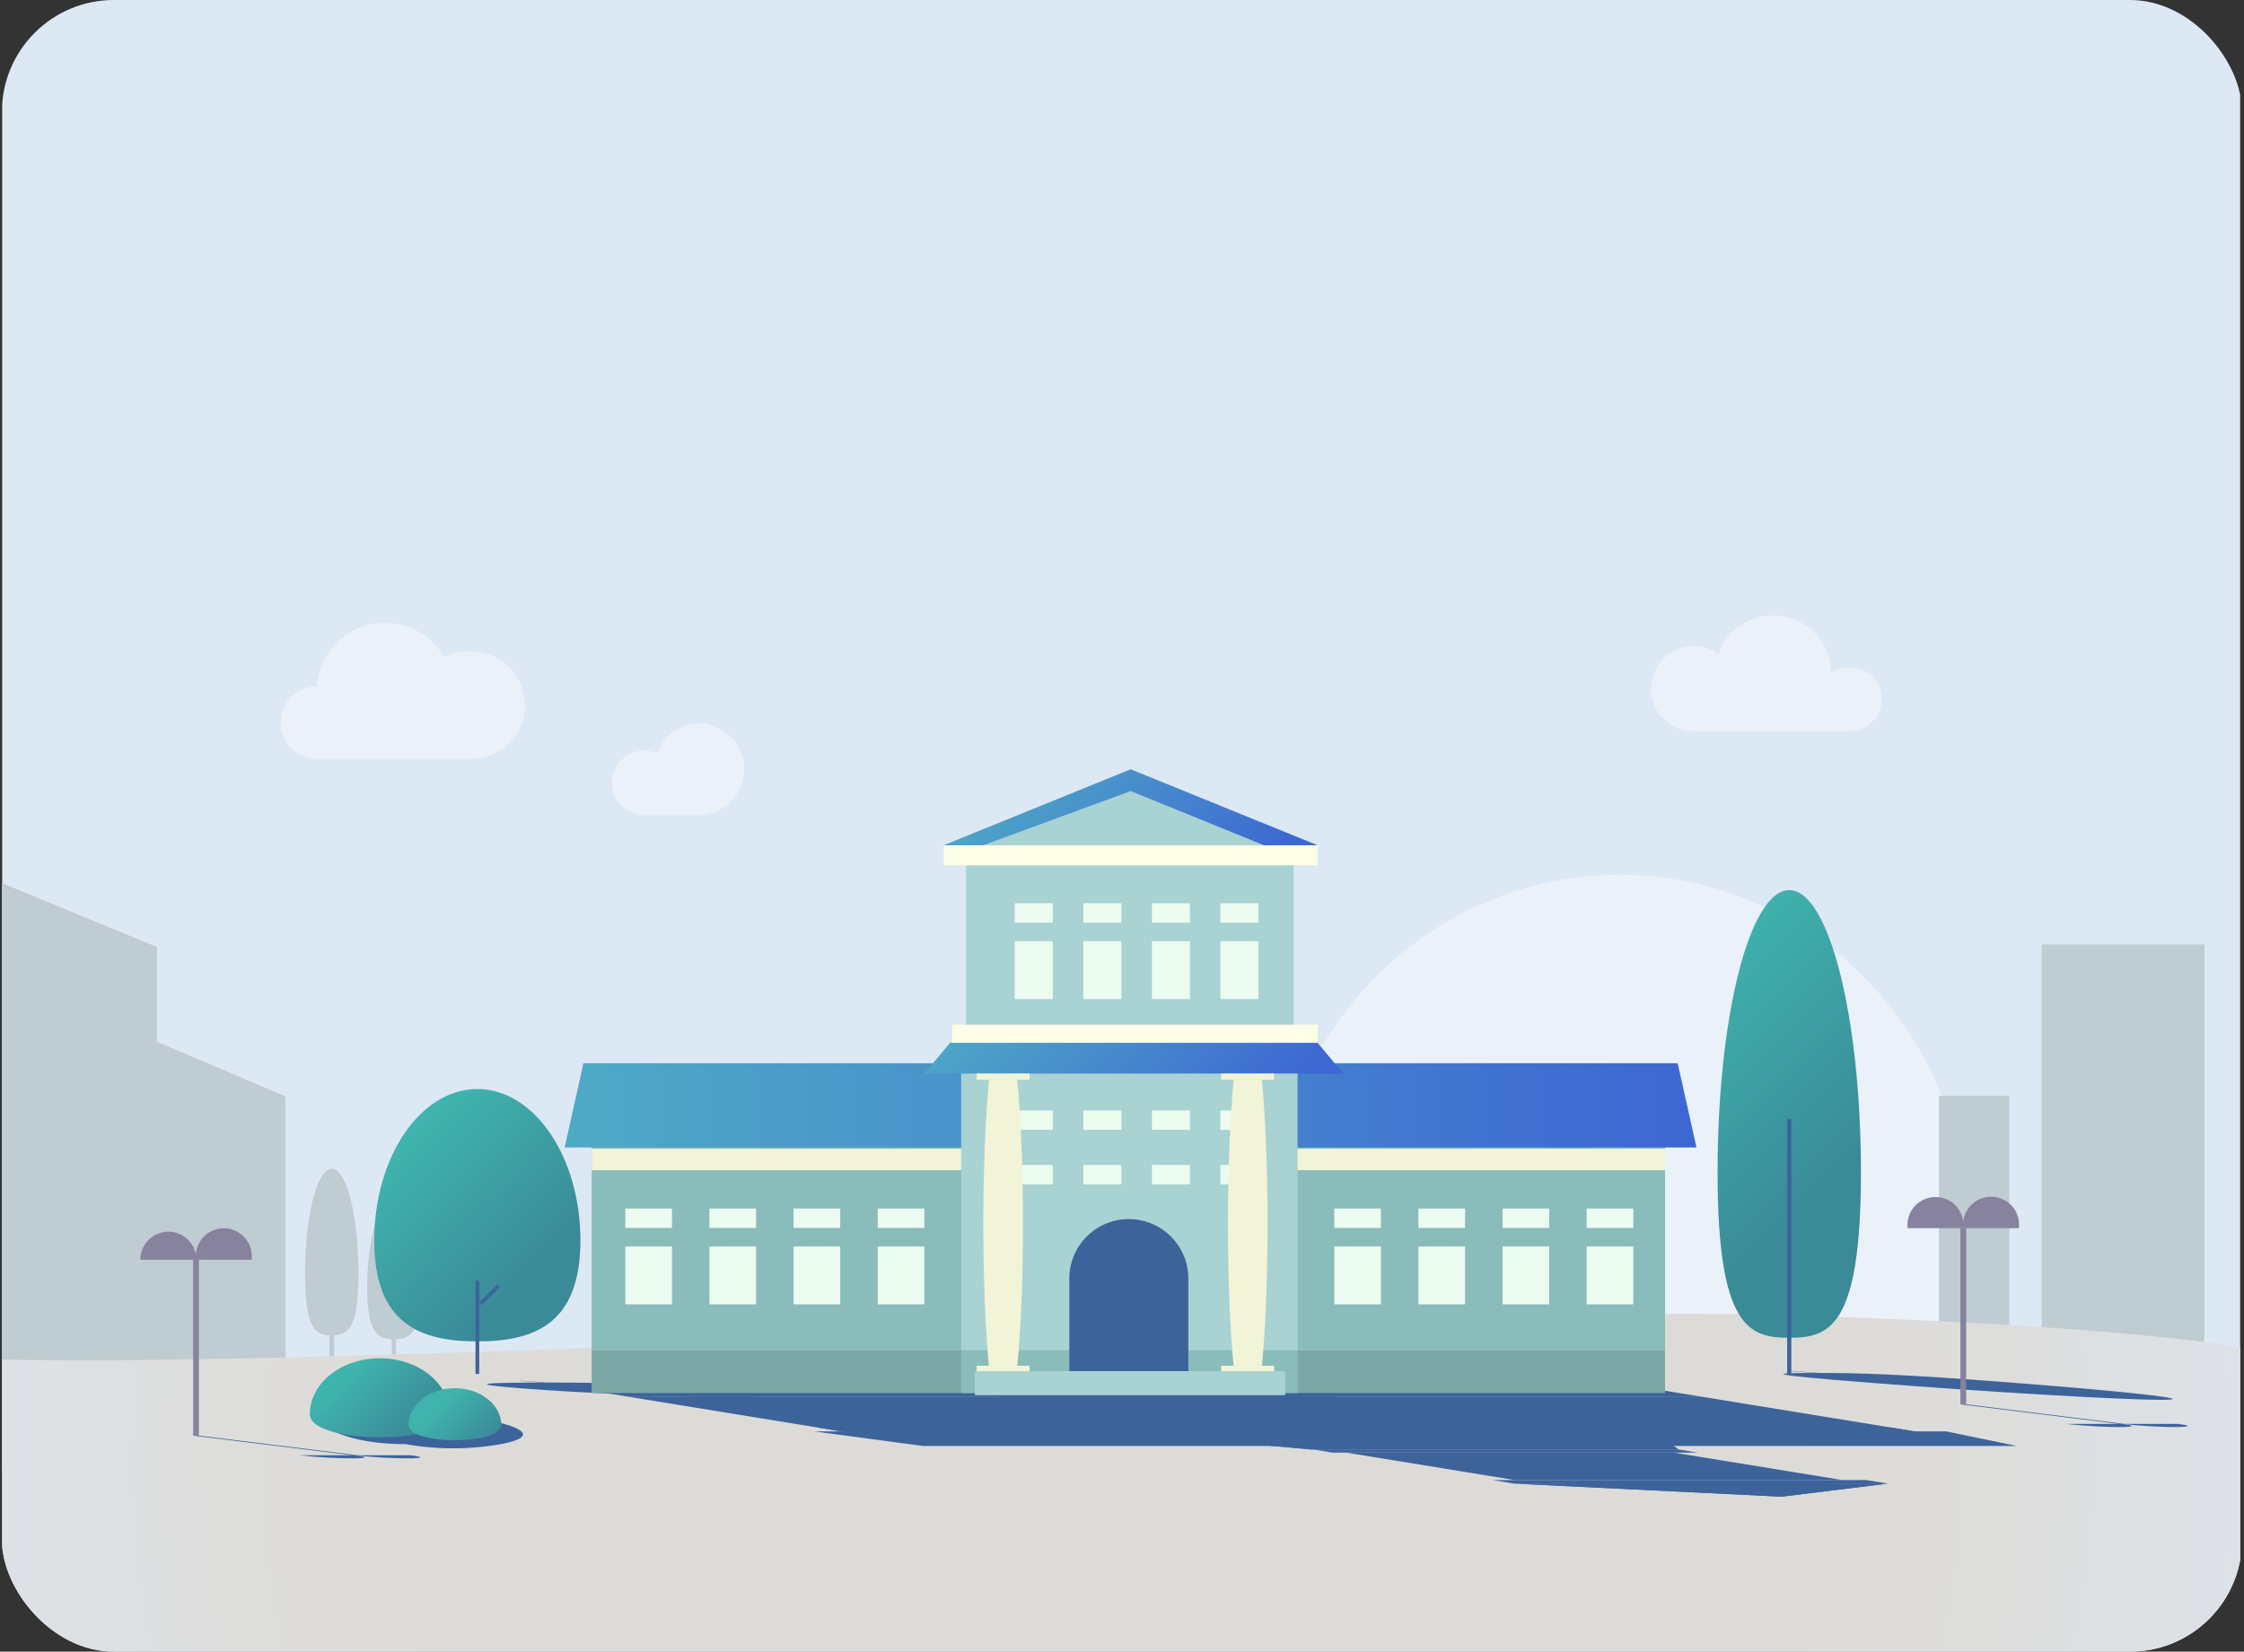<svg id="Capa_1" data-name="Capa 1" xmlns="http://www.w3.org/2000/svg" xmlns:xlink="http://www.w3.org/1999/xlink" viewBox="0 0 320.55 236"><rect x="0" y="0" width="320.55" height="236" fill="#333333" stroke="none"/><defs><style>.cls-1,.cls-22,.cls-23,.cls-28,.cls-48,.cls-50{fill:none;}.cls-2{fill:#3d639b;}.cls-3{clip-path:url(#clip-path);}.cls-4{clip-path:url(#clip-path-2);}.cls-5{clip-path:url(#clip-path-3);}.cls-6{clip-path:url(#clip-path-4);}.cls-7{fill:url(#Degradado_sin_nombre_20);}.cls-8{clip-path:url(#clip-path-5);}.cls-9{clip-path:url(#clip-path-6);}.cls-10{clip-path:url(#clip-path-7);}.cls-11{clip-path:url(#clip-path-8);}.cls-12{fill:url(#Degradado_sin_nombre_21);}.cls-13{clip-path:url(#clip-path-9);}.cls-14{clip-path:url(#clip-path-10);}.cls-15{clip-path:url(#clip-path-11);}.cls-16{clip-path:url(#clip-path-12);}.cls-17{fill:url(#Degradado_sin_nombre_19);}.cls-18{clip-path:url(#clip-path-13);}.cls-19{fill:#dde8f5;}.cls-20{fill:#eaf1f9;}.cls-21{fill:#bfccd1;}.cls-22,.cls-23{stroke:#bfccd1;}.cls-22,.cls-23,.cls-28,.cls-48,.cls-50{stroke-miterlimit:10;}.cls-22{stroke-width:0.66px;}.cls-23{stroke-width:0.6px;}.cls-24{clip-path:url(#clip-path-14);}.cls-25{fill:url(#Degradado_sin_nombre_19-2);}.cls-26{clip-path:url(#clip-path-15);}.cls-27{fill:url(#Degradado_sin_nombre_22);}.cls-28,.cls-48{stroke:#3d639b;}.cls-28{stroke-width:0.53px;}.cls-29{clip-path:url(#clip-path-16);}.cls-30{clip-path:url(#clip-path-17);}.cls-31{fill:#8abcbb;}.cls-32{fill:url(#Degradado_sin_nombre_23);}.cls-33{fill:#edfcf0;}.cls-34{fill:#7ba8a6;}.cls-35{fill:#f2f4d7;}.cls-36{clip-path:url(#clip-path-18);}.cls-37{fill:url(#Degradado_sin_nombre_23-2);}.cls-38{fill:#fcffe6;}.cls-39{fill:#a9d2d3;}.cls-40{clip-path:url(#clip-path-19);}.cls-41{fill:url(#Degradado_sin_nombre_23-3);}.cls-42{clip-path:url(#clip-path-20);}.cls-43{fill:url(#Degradado_sin_nombre_22-2);}.cls-44{clip-path:url(#clip-path-21);}.cls-45{fill:url(#Degradado_sin_nombre_22-3);}.cls-46{clip-path:url(#clip-path-22);}.cls-47{fill:url(#Degradado_sin_nombre_22-4);}.cls-48{stroke-width:0.59px;}.cls-49{fill:#87829e;}.cls-50{stroke:#87829e;stroke-width:0.82px;}.cls-51{clip-path:url(#clip-path-23);}</style><clipPath id="clip-path"><rect class="cls-1" x="0.27" y="257.99" width="320" height="236" rx="16"/></clipPath><clipPath id="clip-path-2"><rect class="cls-1" x="-0.31" y="257.99" width="320" height="236"/></clipPath><clipPath id="clip-path-3"><path class="cls-1" d="M391.68,165.1c73.58,2.28,290.7-13.76,364.25-11.35s99,8.62,99,8.62v78.28H391.68Z"/></clipPath><clipPath id="clip-path-4"><path class="cls-1" d="M999.11,191.14c0,38.73-225.79,70.14-376.48,70.14S232,229.87,232,191.14,472,121,622.63,121s376.48,31.4,376.48,70.14"/></clipPath><radialGradient id="Degradado_sin_nombre_20" cx="763.82" cy="235.16" r="1" gradientTransform="matrix(274.82, 0, 0, -306.66, -209300.52, 72305.58)" gradientUnits="userSpaceOnUse"><stop offset="0" stop-color="#aad8de"/><stop offset="0.46" stop-color="#aad8de"/><stop offset="0.6" stop-color="#afdae0"/><stop offset="0.77" stop-color="#bddee7"/><stop offset="0.95" stop-color="#d5e6f2"/><stop offset="1" stop-color="#dde8f5"/></radialGradient><clipPath id="clip-path-5"><rect class="cls-1" x="340.82" width="320" height="236" rx="16"/></clipPath><clipPath id="clip-path-6"><rect class="cls-1" x="341.41" width="319.69" height="236"/></clipPath><clipPath id="clip-path-7"><path class="cls-1" d="M341,193.93c51.09,1.28,201.86-7.74,252.94-6.38s68.77,4.84,68.77,4.84v44H341Z"/></clipPath><clipPath id="clip-path-8"><path class="cls-1" d="M762.83,208.56C762.83,230.32,606,248,501.39,248s-271.25-17.65-271.25-39.41,166.62-39.41,271.25-39.41,261.44,17.64,261.44,39.41"/></clipPath><radialGradient id="Degradado_sin_nombre_21" cx="766.16" cy="236" r="1" gradientTransform="matrix(190.85, 0, 0, -172.3, -145721.53, 40871.61)" gradientUnits="userSpaceOnUse"><stop offset="0" stop-color="#dacfbe"/><stop offset="0.47" stop-color="#dacfbe"/><stop offset="0.6" stop-color="#dad1c3"/><stop offset="0.76" stop-color="#dbd8d1"/><stop offset="0.93" stop-color="#dce3e9"/><stop offset="1" stop-color="#dde8f5"/></radialGradient><clipPath id="clip-path-9"><rect class="cls-1" x="340.55" width="320" height="236"/></clipPath><clipPath id="clip-path-10"><rect class="cls-1" x="0.86" width="319.69" height="236"/></clipPath><clipPath id="clip-path-11"><path class="cls-1" d="M.17,194.24c51.1,1.29,201.87-7.73,253-6.37s68.77,4.84,68.77,4.84v44H.17Z"/></clipPath><clipPath id="clip-path-12"><path class="cls-1" d="M422.3,209.48c0,21.76-156.8,39.4-261.44,39.4s-271.25-17.64-271.25-39.4,166.62-39.41,271.25-39.41S422.3,187.71,422.3,209.48"/></clipPath><radialGradient id="Degradado_sin_nombre_19" cx="764.38" cy="236" r="1" gradientTransform="matrix(190.85, 0, 0, -172.3, -145721.51, 40872.53)" gradientUnits="userSpaceOnUse"><stop offset="0" stop-color="#dddbd7"/><stop offset="0.5" stop-color="#dddbd7"/><stop offset="0.68" stop-color="#dddddc"/><stop offset="0.89" stop-color="#dde3ea"/><stop offset="1" stop-color="#dde8f5"/></radialGradient><clipPath id="clip-path-13"><rect class="cls-1" x="0.27" width="320" height="236" rx="16"/></clipPath><clipPath id="clip-path-14"><path class="cls-1" d="M125.53,191.05C75.71,193,26,194.85.31,194.26V236H320V192.48c-5-.8-24.29-3.47-67.43-4.61-3.6-.1-7.68-.14-12.2-.14-27.67,0-71.29,1.66-114.84,3.32"/></clipPath><radialGradient id="Degradado_sin_nombre_19-2" cx="762.59" cy="236" r="1" gradientTransform="matrix(190.85, 0, 0, -172.3, -145381.51, 40872.53)" xlink:href="#Degradado_sin_nombre_19"/><clipPath id="clip-path-15"><path class="cls-1" d="M53.46,177.25c0,11.94,6.59,14.42,14.73,14.42s14.72-2.48,14.72-14.42-6.59-21.64-14.72-21.64-14.73,9.69-14.73,21.64"/></clipPath><linearGradient id="Degradado_sin_nombre_22" x1="750.76" y1="220.18" x2="751.76" y2="220.18" gradientTransform="matrix(0, 34.2, 34.2, 0, -7461.52, -25516.4)" gradientUnits="userSpaceOnUse"><stop offset="0" stop-color="#3fb3ad"/><stop offset="0.76" stop-color="#3a8a98"/><stop offset="1" stop-color="#3a8a98"/></linearGradient><clipPath id="clip-path-16"><polygon class="cls-2" points="187.25 207.11 178.9 206.35 238.75 206.35 239.74 207.11 187.25 207.11"/></clipPath><clipPath id="clip-path-17"><polygon class="cls-2" points="216.25 211.99 269.68 211.99 254.49 213.86 216.25 211.99"/></clipPath><linearGradient id="Degradado_sin_nombre_23" x1="80.65" y1="157.94" x2="242.34" y2="157.94" gradientUnits="userSpaceOnUse"><stop offset="0" stop-color="#4faac6"/><stop offset="1" stop-color="#3d67d3"/><stop offset="1" stop-color="#3d67d3"/></linearGradient><clipPath id="clip-path-18"><polygon class="cls-1" points="135.72 149 132.04 153.4 191.89 153.4 188.21 149 135.72 149"/></clipPath><linearGradient id="Degradado_sin_nombre_23-2" x1="754.76" y1="224.04" x2="755.7" y2="224.04" gradientTransform="matrix(0, 45.36, 45.36, 0, -10001.38, -34107.95)" xlink:href="#Degradado_sin_nombre_23"/><clipPath id="clip-path-19"><polygon class="cls-1" points="134.79 120.78 188.22 120.78 161.51 109.92 134.79 120.78"/></clipPath><linearGradient id="Degradado_sin_nombre_23-3" x1="753.2" y1="222.47" x2="754.15" y2="222.47" gradientTransform="matrix(0, 40.01, 40.01, 0, -8740.22, -30037.88)" xlink:href="#Degradado_sin_nombre_23"/><clipPath id="clip-path-20"><path class="cls-1" d="M44.26,202.08c0,4.39,20,4.39,20,0s-4.49-8-10-8-10,3.56-10,8"/></clipPath><linearGradient id="Degradado_sin_nombre_22-2" x1="733.89" y1="203.31" x2="734.89" y2="203.31" gradientTransform="matrix(0, 16.57, 16.57, 0, -3314.09, -11966.22)" xlink:href="#Degradado_sin_nombre_22"/><clipPath id="clip-path-21"><path class="cls-1" d="M58.36,203.62c0,2.9,13.25,2.9,13.25,0s-3-5.26-6.63-5.26-6.62,2.35-6.62,5.26"/></clipPath><linearGradient id="Degradado_sin_nombre_22-3" x1="717.13" y1="186.55" x2="718.13" y2="186.55" gradientTransform="matrix(0, 10.96, 10.96, 0, -1978.97, -7659.86)" xlink:href="#Degradado_sin_nombre_22"/><clipPath id="clip-path-22"><path class="cls-1" d="M245.35,167.54c0,22.28,4.59,23.61,10.24,23.61s10.24-1.33,10.24-23.61-4.58-40.35-10.24-40.35-10.24,18.07-10.24,40.35"/></clipPath><linearGradient id="Degradado_sin_nombre_22-4" x1="755.56" y1="224.97" x2="756.56" y2="224.97" gradientTransform="matrix(0, 49.07, 49.07, 0, -10784.46, -36941.65)" xlink:href="#Degradado_sin_nombre_22"/><clipPath id="clip-path-23"><rect class="cls-1" x="684.06" y="-261.99" width="320" height="236" rx="16"/></clipPath></defs><g class="cls-3"><g class="cls-4"><g class="cls-5"><g class="cls-6"><rect class="cls-7" x="232.02" y="121" width="767.09" height="140.28"/></g></g></g></g><g class="cls-8"><g class="cls-9"><g class="cls-10"><g class="cls-11"><rect class="cls-12" x="230.14" y="169.15" width="532.69" height="78.82"/></g></g></g><g class="cls-13"><g class="cls-14"><g class="cls-15"><g class="cls-16"><rect class="cls-17" x="-110.39" y="170.07" width="532.69" height="78.82"/></g></g></g></g></g><g class="cls-18"><rect class="cls-19" x="0.31" width="319.69" height="236"/><path class="cls-20" d="M281,175.49c0,27.88-22.21,50.48-49.61,50.48s-49.6-22.6-49.6-50.48S204,125,231.34,125,281,147.61,281,175.49"/><path class="cls-21" d="M43.57,182c0,8.31,1.71,8.8,3.82,8.8s3.82-.49,3.82-8.8-1.71-15-3.82-15-3.82,6.73-3.82,15"/><line class="cls-22" x1="47.39" y1="194.07" x2="47.39" y2="180.49"/><path class="cls-21" d="M52.45,183.92c0,7,1.71,7.42,3.82,7.42s3.82-.42,3.82-7.42-1.71-12.67-3.82-12.67-3.82,5.68-3.82,12.67"/><line class="cls-23" x1="56.27" y1="194.07" x2="56.27" y2="182.63"/><rect class="cls-21" x="276.98" y="156.59" width="10.05" height="36.01"/><rect class="cls-21" x="291.65" y="134.95" width="23.24" height="74.83"/><polygon class="cls-21" points="17.55 221.6 40.79 221.6 40.79 156.67 17.55 146.77 17.55 221.6"/><polygon class="cls-21" points="-1.44 210.14 22.41 210.14 22.41 135.31 -1.63 125.41 -1.44 135.31 -1.44 210.14"/><g class="cls-24"><rect class="cls-25" x="0.31" y="187.73" width="319.69" height="48.27"/></g><g class="cls-26"><rect class="cls-27" x="45.03" y="150.48" width="46.32" height="46.32" transform="translate(-102.81 99.07) rotate(-45)"/></g><line class="cls-28" x1="68.19" y1="196.31" x2="68.19" y2="183"/><line class="cls-28" x1="71.25" y1="183.68" x2="68.63" y2="186.3"/><polygon class="cls-2" points="130.44 206.2 283.77 206.2 242.79 199.53 89.46 199.53 130.44 206.2"/><polygon class="cls-2" points="131.78 206.61 116.31 204.53 278 204.53 288.08 206.61 131.78 206.61"/><polygon class="cls-2" points="209.16 200.66 202.49 200.66 211.25 202.08 217.91 202.08 209.16 200.66"/><polygon class="cls-2" points="221.17 200.66 214.51 200.66 223.26 202.08 229.93 202.08 221.17 200.66"/><polygon class="cls-2" points="233.19 200.66 226.53 200.66 235.28 202.08 241.95 202.08 233.19 200.66"/><polygon class="cls-2" points="245.21 200.66 238.54 200.66 247.3 202.08 253.96 202.08 245.21 200.66"/><polygon class="cls-2" points="220.72 202.54 214.06 202.54 217 203.02 223.67 203.02 220.72 202.54"/><polygon class="cls-2" points="232.74 202.54 226.08 202.54 229.02 203.02 235.68 203.02 232.74 202.54"/><polygon class="cls-2" points="244.76 202.54 238.09 202.54 241.04 203.02 247.7 203.02 244.76 202.54"/><polygon class="cls-2" points="256.77 202.54 250.11 202.54 253.05 203.02 259.72 203.02 256.77 202.54"/><polygon class="cls-2" points="89.46 199.53 242.79 199.53 236.29 198.47 82.96 198.47 89.46 199.53"/><polygon class="cls-2" points="119.98 204.5 273.31 204.5 270.06 203.97 116.73 203.97 119.98 204.5"/><polygon class="cls-2" points="210.21 208.46 204.77 208.46 213.53 209.89 218.96 209.89 210.21 208.46"/><polygon class="cls-2" points="220 208.46 214.57 208.46 223.32 209.89 228.76 209.89 220 208.46"/><polygon class="cls-2" points="229.79 208.46 224.36 208.46 233.12 209.89 238.55 209.89 229.79 208.46"/><polygon class="cls-2" points="239.59 208.46 234.16 208.46 242.91 209.89 248.35 209.89 239.59 208.46"/><polygon class="cls-2" points="187.25 207.11 178.9 206.35 238.75 206.35 239.74 207.11 187.25 207.11"/><g class="cls-29"><polygon class="cls-2" points="245.24 212.28 243.29 206.73 177.08 201.18 179.03 206.73 245.24 212.28"/></g><polygon class="cls-2" points="190.31 207.56 242.51 207.56 239.75 207.11 187.55 207.11 190.31 207.56"/><polygon class="cls-2" points="216.43 211.49 263.22 211.49 239.08 207.56 192.29 207.56 216.43 211.49"/><polygon class="cls-2" points="216.25 211.99 269.68 211.99 266.65 211.49 213.22 211.49 216.25 211.99"/><polygon class="cls-2" points="216.25 211.99 269.68 211.99 254.49 213.86 216.25 211.99"/><g class="cls-30"><polygon class="cls-2" points="282.82 218.48 280.87 212.93 214.63 207.37 216.58 212.93 282.82 218.48"/></g><polygon class="cls-2" points="251.18 213.33 221.91 211.99 262.02 211.99 251.18 213.33"/><polygon class="cls-2" points="142.24 199.53 190.29 199.53 183.79 198.47 135.74 198.47 142.24 199.53"/><polygon class="cls-2" points="184.16 206.35 232.2 206.35 190.29 199.53 142.24 199.53 184.16 206.35"/><path class="cls-2" d="M186.05,202.76h0c4.7,0,4.46-.66-.51-1.47l-14-2.28h-17l14.05,2.28a131.29,131.29,0,0,0,17.5,1.47"/><polygon class="cls-2" points="208.55 208.19 203.12 208.19 211.88 209.62 217.31 209.62 208.55 208.19"/><polygon class="cls-2" points="218.35 208.19 212.91 208.19 221.67 209.62 227.1 209.62 218.35 208.19"/><polygon class="cls-2" points="228.14 208.19 222.71 208.19 231.47 209.62 236.9 209.62 228.14 208.19"/><polygon class="cls-2" points="237.94 208.19 232.5 208.19 241.26 209.62 246.69 209.62 237.94 208.19"/><polygon class="cls-2" points="220.12 210.08 214.69 210.08 217.63 210.56 223.06 210.56 220.12 210.08"/><polygon class="cls-2" points="229.91 210.08 224.48 210.08 227.43 210.56 232.86 210.56 229.91 210.08"/><polygon class="cls-2" points="239.71 210.08 234.28 210.08 237.22 210.56 242.65 210.56 239.71 210.08"/><polygon class="cls-2" points="249.5 210.08 244.07 210.08 247.02 210.56 252.45 210.56 249.5 210.08"/><polygon class="cls-2" points="188.72 204.96 183.29 204.96 186.23 205.44 191.66 205.44 188.72 204.96"/><polygon class="cls-2" points="198.52 204.96 193.09 204.96 196.03 205.44 201.46 205.44 198.52 204.96"/><polygon class="cls-2" points="208.31 204.96 202.88 204.96 205.82 205.44 211.25 205.44 208.31 204.96"/><polygon class="cls-2" points="218.11 204.96 212.68 204.96 215.62 205.44 221.05 205.44 218.11 204.96"/><polygon class="cls-2" points="180.46 203.62 175.03 203.62 177.97 204.1 183.4 204.1 180.46 203.62"/><polygon class="cls-2" points="190.25 203.62 184.82 203.62 187.76 204.1 193.2 204.1 190.25 203.62"/><polygon class="cls-2" points="200.05 203.62 194.62 203.62 197.56 204.1 202.99 204.1 200.05 203.62"/><polygon class="cls-2" points="209.84 203.62 204.41 203.62 207.35 204.1 212.79 204.1 209.84 203.62"/><path class="cls-2" d="M226.15,206.2h-4c-6.11-.91-14.14-2.17-22.67-3.56-8.36-1.36-15.63-2.59-20.7-3.5h4.06c6.07.91,13.94,2.14,22.31,3.5,8.52,1.39,15.93,2.65,21,3.56"/><polygon class="cls-2" points="227.93 206.2 220.36 206.2 221.29 206.35 228.86 206.35 227.93 206.2"/><polygon class="cls-2" points="183.66 198.99 176.08 198.99 177.01 199.14 184.59 199.14 183.66 198.99"/><path class="cls-2" d="M191.22,206.2h-4c-6.1-.91-14.14-2.17-22.67-3.56-8.36-1.36-15.63-2.59-20.7-3.5h4.07c6.06.91,13.94,2.14,22.3,3.5,8.53,1.39,15.93,2.65,21,3.56"/><polygon class="cls-2" points="192.99 206.2 185.42 206.2 186.35 206.35 193.93 206.35 192.99 206.2"/><polygon class="cls-2" points="148.72 198.99 141.15 198.99 142.08 199.14 149.65 199.14 148.72 198.99"/><polygon class="cls-2" points="107.88 200.66 101.22 200.66 109.97 202.08 116.64 202.08 107.88 200.66"/><polygon class="cls-2" points="119.9 200.66 113.23 200.66 121.99 202.08 128.66 202.08 119.9 200.66"/><polygon class="cls-2" points="131.92 200.66 125.25 200.66 134.01 202.08 140.67 202.08 131.92 200.66"/><polygon class="cls-2" points="143.93 200.66 137.27 200.66 146.03 202.08 152.69 202.08 143.93 200.66"/><polygon class="cls-2" points="119.45 202.54 112.79 202.54 115.73 203.02 122.39 203.02 119.45 202.54"/><polygon class="cls-2" points="131.47 202.54 124.8 202.54 127.75 203.02 134.41 203.02 131.47 202.54"/><polygon class="cls-2" points="143.48 202.54 136.82 202.54 139.76 203.02 146.43 203.02 143.48 202.54"/><polygon class="cls-2" points="155.5 202.54 148.84 202.54 151.78 203.02 158.44 203.02 155.5 202.54"/><polygon class="cls-2" points="185.33 199.01 141.02 199.01 137.38 198.41 181.69 198.41 185.33 199.01"/><path class="cls-2" d="M102.15,198.37c8.7.68,9.53,1.23,1.85,1.23s-21-.55-29.65-1.23-4.37-.81,3.15-.82l-3.39-.26h.51l3.38.26c7.6,0,15.54.15,24.15.82"/><rect class="cls-31" x="84.52" y="154.28" width="153.33" height="38.64"/><polygon class="cls-32" points="83.34 151.92 80.66 163.96 242.34 163.96 239.65 151.92 83.34 151.92"/><rect class="cls-33" x="190.6" y="178.11" width="6.66" height="8.26"/><rect class="cls-33" x="202.62" y="178.11" width="6.66" height="8.26"/><rect class="cls-33" x="214.64" y="178.11" width="6.66" height="8.26"/><rect class="cls-33" x="226.65" y="178.11" width="6.66" height="8.26"/><rect class="cls-33" x="190.6" y="172.69" width="6.66" height="2.77"/><rect class="cls-33" x="202.62" y="172.69" width="6.66" height="2.77"/><rect class="cls-33" x="214.64" y="172.69" width="6.66" height="2.77"/><rect class="cls-33" x="226.65" y="172.69" width="6.66" height="2.77"/><rect class="cls-34" x="84.52" y="192.92" width="153.33" height="6.13"/><rect class="cls-35" x="84.52" y="164.15" width="153.33" height="3.06"/><rect class="cls-33" x="144.96" y="132.93" width="5.43" height="8.26"/><rect class="cls-33" x="154.75" y="132.93" width="5.43" height="8.26"/><rect class="cls-33" x="164.55" y="132.93" width="5.43" height="8.26"/><rect class="cls-33" x="174.34" y="132.93" width="5.43" height="8.26"/><g class="cls-36"><rect class="cls-37" x="139.25" y="128.48" width="45.43" height="45.43" transform="translate(-59.48 158.81) rotate(-45)"/></g><rect class="cls-38" x="136.02" y="146.4" width="52.2" height="2.6"/><rect class="cls-39" x="138" y="123.64" width="46.79" height="22.76"/><rect class="cls-38" x="134.79" y="120.78" width="53.43" height="2.86"/><g class="cls-40"><rect class="cls-41" x="138.78" y="92.62" width="45.46" height="45.46" transform="translate(-34.26 147.99) rotate(-45)"/></g><polygon class="cls-39" points="161.51 113.03 140.45 120.78 180.56 120.78 161.51 113.03"/><rect class="cls-31" x="137.3" y="192.92" width="48.05" height="6.13"/><rect class="cls-39" x="137.3" y="153.4" width="48.05" height="39.52"/><path class="cls-2" d="M161.25,174.2h0a8.49,8.49,0,0,1,8.5,8.49v13.24h-17V182.69a8.49,8.49,0,0,1,8.49-8.49"/><rect class="cls-33" x="144.96" y="134.49" width="5.43" height="8.26"/><rect class="cls-33" x="154.75" y="134.49" width="5.43" height="8.26"/><rect class="cls-33" x="164.55" y="134.49" width="5.43" height="8.26"/><rect class="cls-33" x="174.34" y="134.49" width="5.43" height="8.26"/><rect class="cls-33" x="144.96" y="129.07" width="5.43" height="2.77"/><rect class="cls-33" x="154.75" y="129.07" width="5.43" height="2.77"/><rect class="cls-33" x="164.55" y="129.07" width="5.43" height="2.77"/><rect class="cls-33" x="174.34" y="129.07" width="5.43" height="2.77"/><rect class="cls-33" x="144.96" y="158.67" width="5.43" height="2.77"/><rect class="cls-33" x="154.75" y="158.67" width="5.43" height="2.77"/><rect class="cls-33" x="164.55" y="158.67" width="5.43" height="2.77"/><rect class="cls-33" x="174.34" y="158.67" width="5.43" height="2.77"/><rect class="cls-33" x="144.96" y="166.46" width="5.43" height="2.77"/><rect class="cls-33" x="154.75" y="166.46" width="5.43" height="2.77"/><rect class="cls-33" x="164.55" y="166.46" width="5.43" height="2.77"/><rect class="cls-33" x="174.34" y="166.46" width="5.43" height="2.77"/><path class="cls-35" d="M180.23,154.28h-4c-.51,5.28-.82,12.55-.82,20.59,0,7.89.3,15,.8,20.27h4.06c.5-5.24.8-12.38.8-20.27,0-8-.31-15.31-.82-20.59"/><rect class="cls-35" x="174.43" y="153.4" width="7.57" height="0.88"/><rect class="cls-35" x="174.43" y="195.14" width="7.57" height="0.88"/><path class="cls-35" d="M145.29,154.28h-4c-.51,5.28-.83,12.55-.83,20.59,0,7.89.3,15,.8,20.27h4.07c.49-5.24.8-12.38.8-20.27,0-8-.32-15.31-.83-20.59"/><rect class="cls-35" x="139.5" y="153.4" width="7.57" height="0.88"/><rect class="cls-35" x="139.5" y="195.14" width="7.57" height="0.88"/><rect class="cls-33" x="89.33" y="178.11" width="6.66" height="8.26"/><rect class="cls-33" x="101.34" y="178.11" width="6.66" height="8.26"/><rect class="cls-33" x="113.36" y="178.11" width="6.66" height="8.26"/><rect class="cls-33" x="125.38" y="178.11" width="6.66" height="8.26"/><rect class="cls-33" x="89.33" y="172.69" width="6.66" height="2.77"/><rect class="cls-33" x="101.34" y="172.69" width="6.66" height="2.77"/><rect class="cls-33" x="113.36" y="172.69" width="6.66" height="2.77"/><rect class="cls-33" x="125.38" y="172.69" width="6.66" height="2.77"/><rect class="cls-39" x="139.27" y="195.92" width="44.31" height="3.44"/><path class="cls-20" d="M100,103.37a6.54,6.54,0,0,0-6.14,4.28A4.6,4.6,0,1,0,92,116.46h8a6.55,6.55,0,0,0,0-13.09"/><path class="cls-20" d="M67,93.06a7.69,7.69,0,0,0-3.54.87,9.73,9.73,0,0,0-18.18,4.14h0a5.19,5.19,0,1,0,0,10.38H67a7.7,7.7,0,1,0,0-15.39"/><path class="cls-20" d="M264.23,95.37a4.57,4.57,0,0,0-2.65.85v0a8.3,8.3,0,0,0-16.12-2.76A6.08,6.08,0,1,0,242,104.49h22.25a4.56,4.56,0,1,0,0-9.12"/><path class="cls-2" d="M44.26,202.08s2.83,4.27,13.67,4.27a39,39,0,0,0,13.63,0c7.09-1.37,0-3,0-3Z"/><g class="cls-42"><rect class="cls-43" x="42.83" y="188.85" width="22.89" height="22.89" transform="translate(-125.73 97.04) rotate(-45)"/></g><g class="cls-44"><rect class="cls-45" x="57.41" y="194.87" width="15.14" height="15.14" transform="translate(-124.11 105.24) rotate(-45)"/></g><g class="cls-46"><rect class="cls-47" x="225.74" y="129.32" width="59.7" height="59.7" transform="translate(-37.69 227.35) rotate(-45)"/></g><line class="cls-48" x1="255.59" y1="196.34" x2="255.59" y2="159.92"/><path class="cls-2" d="M287.86,197.6c17.19,1.34,26.53,2.42,20.88,2.42s-24.17-1.08-41.36-2.42c-16.89-1.31-13.74-1.41-8.26-1.42l-4-.31h.59l4,.31c5.56,0,11.27.11,28.16,1.42"/><path class="cls-2" d="M58.65,207.94H50.7a73,73,0,0,0,7.56.44c2.2,0,2.37-.19.39-.44"/><path class="cls-2" d="M50.7,207.94H42.76a72.85,72.85,0,0,0,7.55.44c2.2,0,2.37-.19.39-.44"/><polygon class="cls-2" points="28.41 205.14 27.58 205.14 50.29 207.94 51.12 207.94 28.41 205.14"/><path class="cls-49" d="M35.94,180H28a4,4,0,1,1,7.94,0"/><path class="cls-49" d="M28,180H20.05a4,4,0,1,1,8,0"/><line class="cls-50" x1="28" y1="205.14" x2="28" y2="179.97"/><path class="cls-2" d="M311.1,203.46h-7.94a72.62,72.62,0,0,0,7.55.45c2.2,0,2.37-.2.39-.45"/><path class="cls-2" d="M303.16,203.46h-8a72.82,72.82,0,0,0,7.56.45c2.19,0,2.36-.2.39-.45"/><polygon class="cls-2" points="280.86 200.66 280.03 200.66 302.74 203.47 303.57 203.47 280.86 200.66"/><path class="cls-49" d="M288.39,175.49h-7.94a4,4,0,1,1,7.94,0"/><path class="cls-49" d="M280.45,175.49H272.5a4,4,0,1,1,7.95,0"/><line class="cls-50" x1="280.45" y1="200.66" x2="280.45" y2="175.49"/></g></svg>